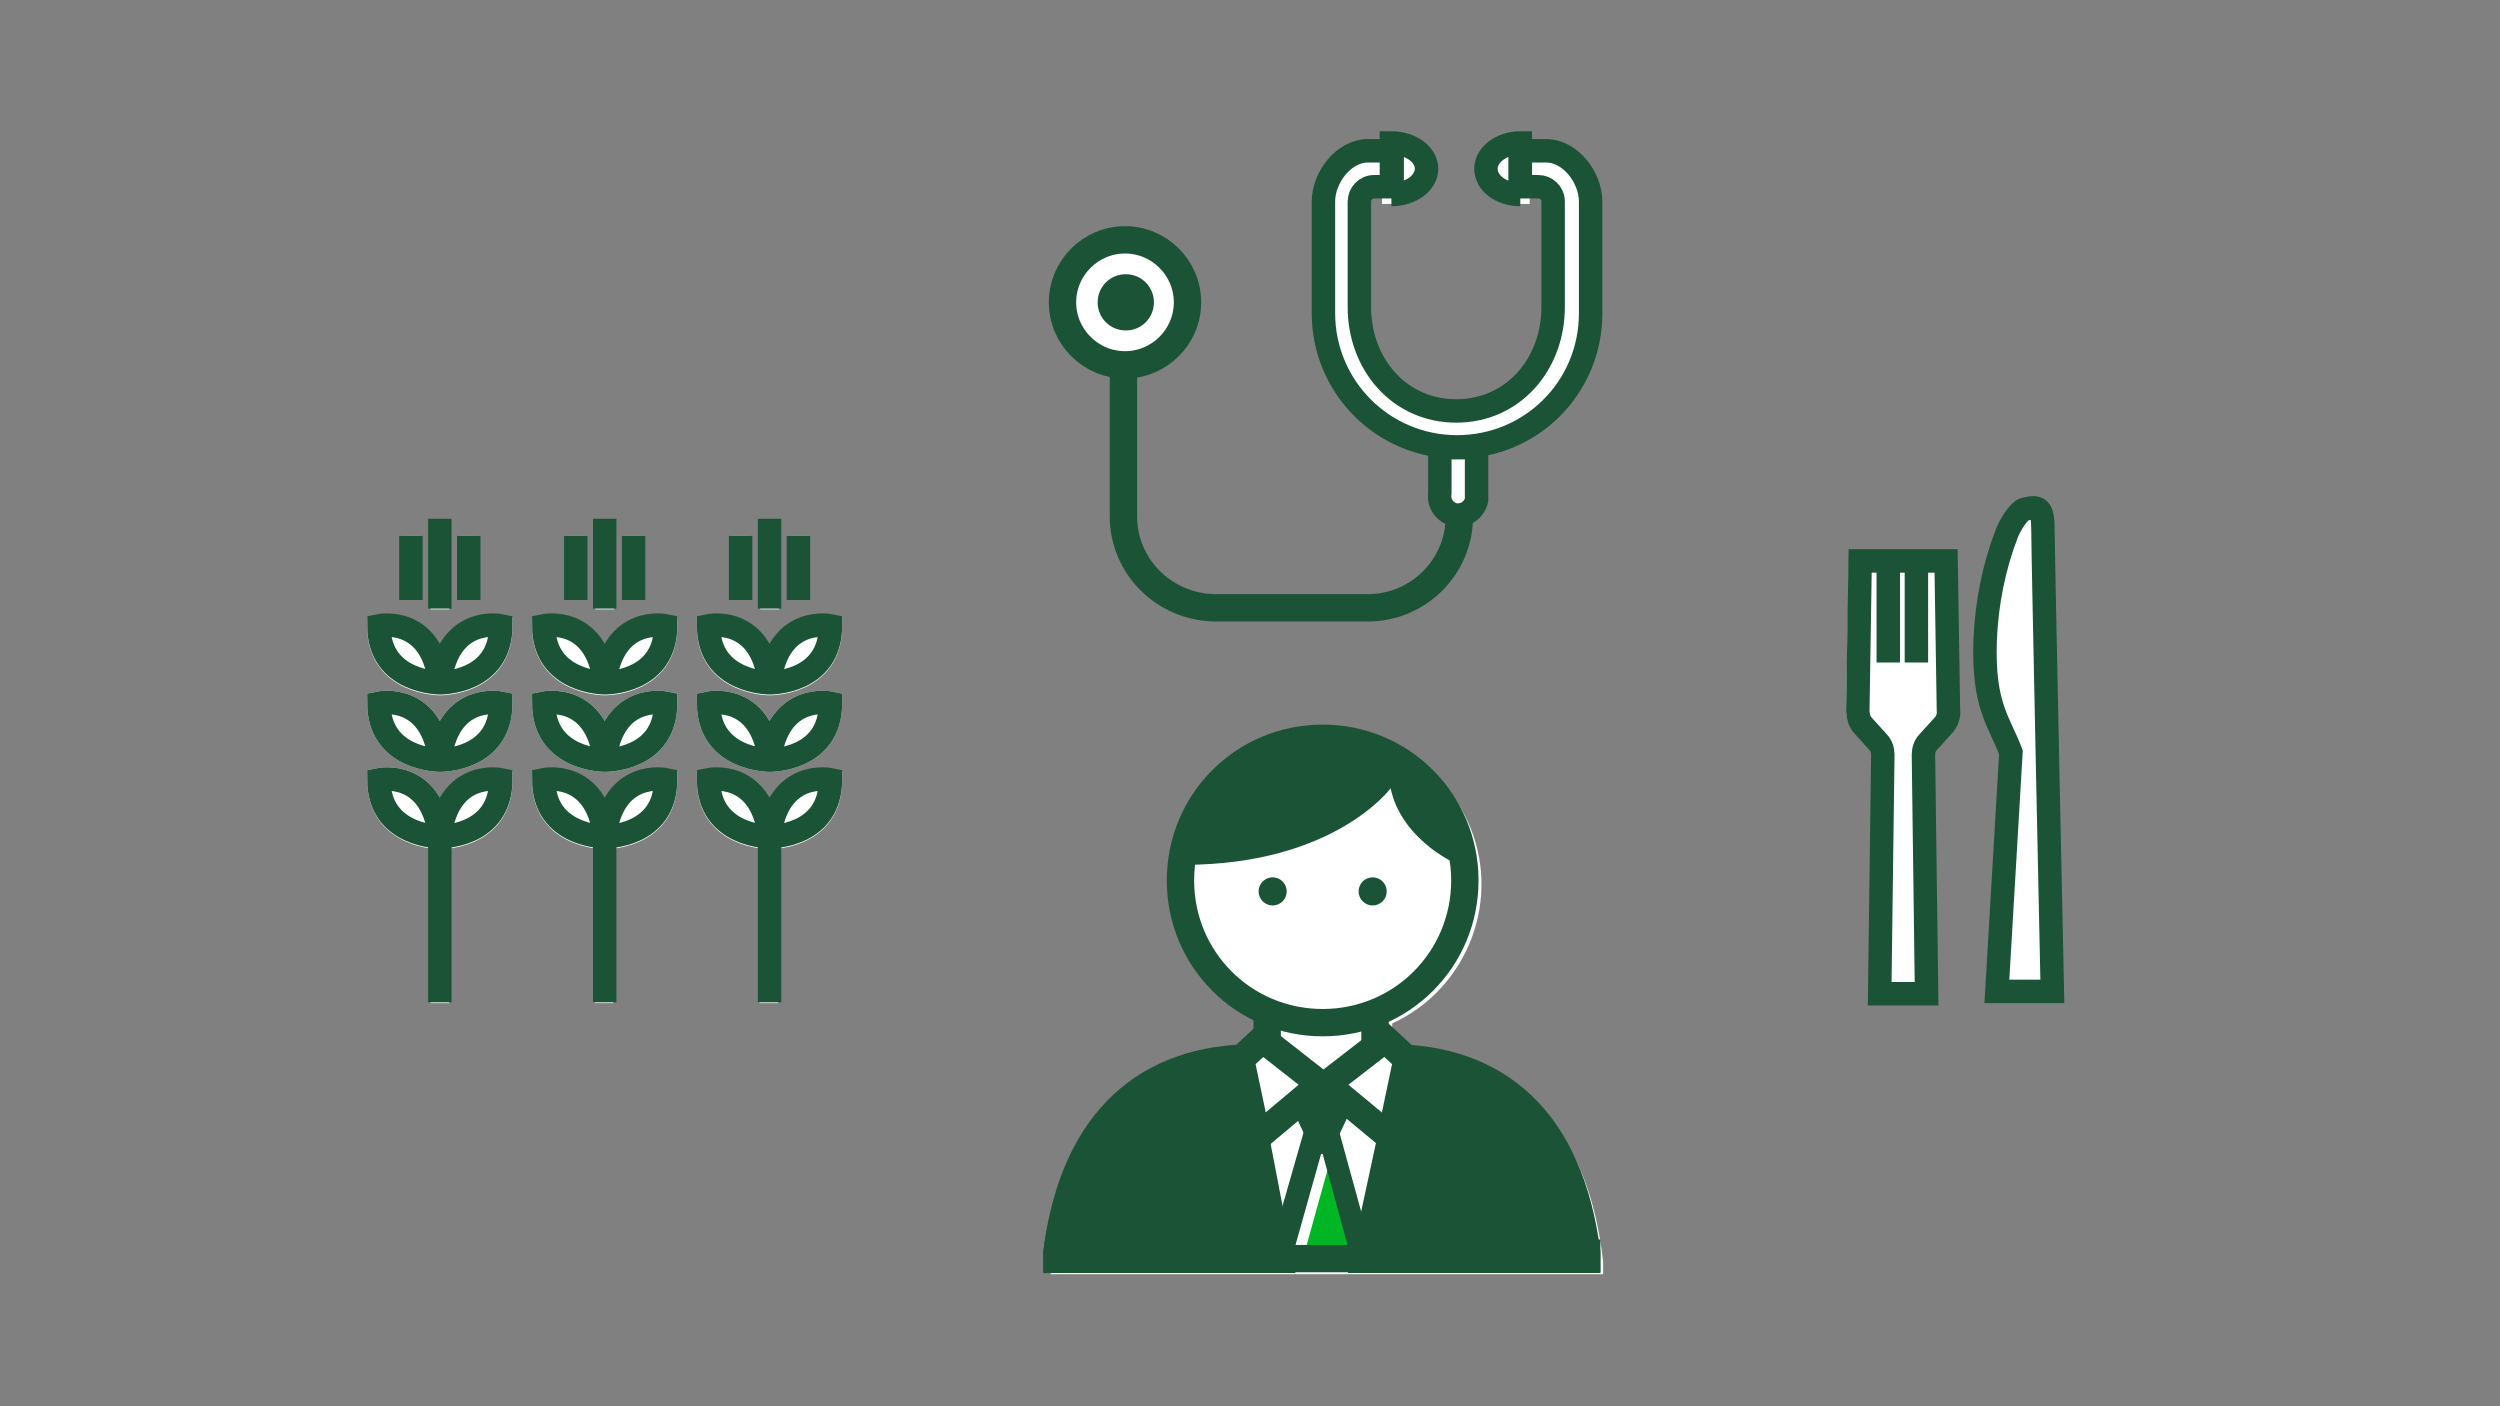 <?xml version="1.0" encoding="UTF-8"?>
<svg xmlns="http://www.w3.org/2000/svg" version="1.1" viewBox="0 0 320 180">
  <rect x="0" y="0" width="320" height="180" fill="#808080" stroke="none"/>
  <defs>
    <style>
      .cls-1, .cls-2, .cls-3, .cls-4, .cls-5 {
        fill: none;
      }

      .cls-2 {
        stroke: #fff;
      }

      .cls-2, .cls-3, .cls-4, .cls-5 {
        stroke-miterlimit: 10;
      }

      .cls-2, .cls-5 {
        stroke-width: 3px;
      }

      .cls-6 {
        fill: #fff;
      }

      .cls-3 {
        stroke-dasharray: 3.3 1.7;
      }

      .cls-3, .cls-4 {
        stroke-width: 3.5px;
      }

      .cls-3, .cls-4, .cls-5 {
        stroke: #1a5336;
      }

      .cls-7 {
        fill: #1a5336;
      }

      .cls-8 {
        fill: #00b624;
      }

      .cls-9 {
        display: none;
      }
    </style>
  </defs>
  <!-- Generator: Adobe Illustrator 28.6.0, SVG Export Plug-In . SVG Version: 1.2.0 Build 709)  -->
  <g>
    <g id="Layer_1">
      <g>
        <g id="Layer_1-2" data-name="Layer_1" class="cls-9">
          <g id="FLT_ART_WORK">
            <path class="cls-6" d="M182.5,45.9v16c0,4.1-6.1,6.2-12.1,6.2s-8.3-1-10.5-3c-2.2,2-6.4,3-10.5,3-6,0-12-2.1-12-6.2v-15.9c0-3.6,5.1-5.7,10.6-6v-13.6c0-4,6.1-6,12.1-6s11,1.7,11.9,5l9.6-4.4v19.3l-2.5,1.2c2.1,1.1,3.4,2.6,3.4,4.4Z"/>
            <path class="cls-6" d="M114.8,87.2v21.5h-1.8v8.2h-8.8v-8.2h-1.8v-21.5h4.9v-8.9c0-.7-.6-1.3-1.3-1.2h-7.4c-.7,0-1.2.6-1.2,1.2v15.2c0,2.6-2.1,4.8-4.8,4.8h-5v1.3h-3.1v7.8h-38.9v-22h6v-5.4h5.5v-5.7h3.5v5.7h3.5v-5.7h3.5v5.7h5.2v5.5h11.7v7.8h3.1v1.5h5c.7,0,1.2-.6,1.2-1.2v-15.2c0-2.6,2.1-4.8,4.8-4.8h7.3c2.6,0,4.7,2.1,4.8,4.8v8.9h4.1Z"/>
            <path class="cls-6" d="M199.5,136.4c-1-1-2.4-1.5-3.9-1.4-1.7,0-3.3.5-4.6,1.4-.2-.8-.3-1.6-.3-2.4s.1-1.6.3-2.4c1.3,1,2.9,1.5,4.5,1.5s2.9-.5,4-1.5c.8-.9,1.2-2,1.2-3.1s-.5-2.3-1.3-3.2c-1-1-2.4-1.5-3.9-1.4-1.7,0-3.3.5-4.6,1.4-.4-1.4-.4-2.9,0-4.3,1.4.9,3,1.3,4.7,1.3s2.8-.4,3.9-1.5c.8-.9,1.3-2,1.3-3.2s-.4-2.2-1.2-3.1c-1.1-1.1-2.5-1.6-4-1.5-1.7,0-3.4.6-4.8,1.7,0-.4,0-.8-.1-1.2v-4.8h4.3v-9.2h0v-8.3h-12v6.8h0v10.7h4.2v4.9c0,1.5.4,3,1.1,4.4-.7,1.6-1.1,3.3-1.1,5.1h0c0,1.9.4,3.7,1.3,5.4-.8,1.7-1.2,3.6-1.2,5.5s.4,3.8,1.3,5.5c-.8,1.7-1.2,3.5-1.3,5.3v3.6c0,.9-.7,1.6-1.6,1.6h-8.4l1.9-27.7v-29.9l-3.1-3.1h-31.5l-3.1,3.1v29.8l2.7,38.9h32.3l.5-7.7h8.6c2.8,0,5.1-2.3,5.1-5.1h0v-3.5c0-.7,0-1.5.3-2.2,1.3,1,3,1.6,4.6,1.6s2.9-.5,4-1.5c.8-.9,1.2-2,1.2-3.1s-.4-2.3-1.2-3.2h0ZM195.6,127.4c.4,0,1.6,0,1.6,1.1v.2c0,.2,0,.4-.2.6-.4.3-.9.5-1.5.4-1.1,0-2.1-.4-2.9-1.1.8-.7,1.8-1.1,2.9-1.1h0ZM195.5,116.6c.5,0,1.1,0,1.5.4.1.2.2.4.2.6v.2c0,1.1-1.2,1.1-1.6,1.1-1.1,0-2.1-.4-3-1,.8-.8,1.8-1.3,2.9-1.3h0ZM197,140.3c-.4.3-.9.5-1.4.4-1.1,0-2.1-.4-2.9-1.1.8-.7,1.8-1.1,2.9-1.1s1.6,0,1.6,1.1v.2c0,.2,0,.4-.2.6h0Z"/>
            <polygon class="cls-6" points="294.4 83.7 294.4 112.1 246.7 112.1 246.7 105.1 233.7 105.1 233.7 98.1 220.7 98.1 220.7 69.7 268.4 69.7 268.4 76.7 281.4 76.7 281.4 83.7 294.4 83.7"/>
            <polygon class="cls-7" points="175 159.6 145.5 159.6 142.9 122.2 142.9 93.1 145.1 90.9 175.4 90.9 177.6 93.1 177.6 122.2 175 159.6"/>
            <polygon class="cls-5" points="175 159.6 145.5 159.6 142.9 122.2 142.9 93.1 145.1 90.9 175.4 90.9 177.6 93.1 177.6 122.2 175 159.6"/>
            <rect class="cls-6" x="147.2" y="97.6" width="26.1" height="17.7"/>
            <rect class="cls-8" x="149" y="99.4" width="24.3" height="15.8"/>
            <rect class="cls-6" x="154.2" y="121.2" width="4.9" height="4.7"/>
            <rect class="cls-6" x="147.2" y="121.2" width="4.9" height="4.7"/>
            <rect class="cls-6" x="168.4" y="121.2" width="4.9" height="4.7"/>
            <rect class="cls-6" x="161.3" y="121.2" width="4.9" height="4.7"/>
            <line class="cls-2" x1="157.2" y1="133.5" x2="163.3" y2="133.5"/>
            <line class="cls-2" x1="166.5" y1="133.5" x2="172.6" y2="133.5"/>
            <line class="cls-2" x1="148" y1="133.5" x2="154.1" y2="133.5"/>
            <line class="cls-2" x1="157.2" y1="139.6" x2="163.3" y2="139.6"/>
            <line class="cls-2" x1="166.5" y1="139.6" x2="172.6" y2="139.6"/>
            <line class="cls-2" x1="148" y1="139.6" x2="154.1" y2="139.6"/>
            <line class="cls-2" x1="157.2" y1="145.6" x2="163.3" y2="145.6"/>
            <line class="cls-2" x1="166.5" y1="145.6" x2="172.6" y2="145.6"/>
            <line class="cls-2" x1="148" y1="145.6" x2="154.1" y2="145.6"/>
            <line class="cls-2" x1="157.2" y1="151.7" x2="163.3" y2="151.7"/>
            <line class="cls-2" x1="166.5" y1="151.7" x2="172.6" y2="151.7"/>
            <line class="cls-2" x1="148" y1="151.7" x2="154.1" y2="151.7"/>
            <path class="cls-4" d="M188.9,105v8.6s0,7,6.7,7,3.4-2.9,3.4-2.9c0,0,.2-2.8-3.4-2.8s-6.6,4.4-6.6,8.3h0c0,3.9,2.2,8.3,6.6,8.3s3.4-2.8,3.4-2.8c0,0,.1-2.9-3.4-2.9-6.6,0-6.7,8.3-6.7,8.3,0,3.9,2.2,8.4,6.7,8.4s3.4-2.8,3.4-2.8c0,0,.1-2.9-3.4-2.9-6.6,0-6.7,8.1-6.7,8.1v3.6c0,1.9-1.5,3.4-3.4,3.4h-9.6"/>
            <rect class="cls-7" x="182.9" y="98.1" width="12" height="10.7"/>
            <rect class="cls-5" x="184.4" y="92.7" width="9" height="5.3"/>
            <path class="cls-4" d="M180.7,46.2v15.7c0,2.5-4.6,4.5-10.3,4.5s-10.3-2-10.3-4.5v-15.7"/>
            <path class="cls-4" d="M173.6,41.8c4.1.6,7.1,2.2,7.1,4.1s-4.6,4.3-10.3,4.3-10.4-1.9-10.4-4.3"/>
            <path class="cls-7" d="M174.1,45.9c0,.8-1.6,1.5-3.7,1.5s-3.7-.7-3.7-1.5,1.6-1.5,3.7-1.5,3.7.7,3.7,1.5Z"/>
            <path class="cls-4" d="M159.7,46.2v15.7c0,2.5-4.6,4.5-10.3,4.5s-10.3-2-10.3-4.5v-15.7"/>
            <path class="cls-4" d="M159.7,45.9c0,2.4-4.6,4.3-10.3,4.3s-10.4-1.9-10.4-4.3,4.6-4.3,10.4-4.3,10.3,1.9,10.3,4.3Z"/>
            <path class="cls-7" d="M153,45.9c0,.8-1.6,1.5-3.7,1.5s-3.7-.7-3.7-1.5,1.6-1.5,3.7-1.5,3.7.7,3.7,1.5Z"/>
            <path class="cls-6" d="M170.2,42.3c0,2.5-4.6,4.4-10.3,4.4s-10.3-2-10.3-4.4v-15.7"/>
            <path class="cls-4" d="M170.2,42.3c0,2.5-4.6,4.4-10.3,4.4s-10.3-2-10.3-4.4v-15.7"/>
            <line class="cls-4" x1="170.2" y1="26.6" x2="170.2" y2="28.6"/>
            <line class="cls-3" x1="170.2" y1="30.3" x2="170.2" y2="39.5"/>
            <line class="cls-4" x1="170.2" y1="40.3" x2="170.2" y2="42.3"/>
            <path class="cls-6" d="M170.2,26.3c0,2.4-4.6,4.3-10.4,4.3s-10.3-1.9-10.3-4.3,4.6-4.3,10.3-4.3,10.4,1.9,10.4,4.3Z"/>
            <path class="cls-4" d="M170.2,26.3c0,2.4-4.6,4.3-10.4,4.3s-10.3-1.9-10.3-4.3,4.6-4.3,10.3-4.3,10.4,1.9,10.4,4.3Z"/>
            <ellipse class="cls-7" cx="159.9" cy="26.3" rx="3.7" ry="1.5"/>
            <polyline class="cls-4" points="166.8 29.5 179.6 23.6 179.6 39.2 167.1 45.4"/>
            <polyline class="cls-4" points="277.9 85.4 292.7 85.4 292.7 110.3 248.5 110.3 248.5 104.7"/>
            <polygon class="cls-7" points="288.9 95.8 288.9 89 282 89 288.9 95.8"/>
            <polyline class="cls-4" points="264.9 78.4 279.7 78.4 279.7 103.3 235.5 103.3 235.5 97.7"/>
            <polygon class="cls-7" points="275.9 88.8 275.9 82 269 82 275.9 88.8"/>
            <rect class="cls-4" x="222.5" y="71.4" width="44.2" height="24.9"/>
            <polygon class="cls-7" points="262.9 81.8 262.9 75 256 75 262.9 81.8"/>
            <rect class="cls-4" x="47.4" y="87.2" width="35.4" height="18.5"/>
            <rect class="cls-7" x="81.8" y="93.3" width="5.8" height="6.3"/>
            <rect class="cls-7" x="102.4" y="87.2" width="12.4" height="21.5"/>
            <rect class="cls-4" x="105.9" y="106.8" width="5.3" height="8.3"/>
            <rect class="cls-7" x="51.6" y="80" width="21.2" height="7.5"/>
            <line class="cls-4" x1="58.8" y1="74.3" x2="58.8" y2="82.2"/>
            <line class="cls-4" x1="65.8" y1="74.3" x2="65.8" y2="82.2"/>
            <path class="cls-4" d="M84.2,96.5h8.4c1.7,0,3-1.3,3-3v-15.2c0-1.7,1.3-3,3-3h7.4c1.7,0,3,1.3,3,3v11"/>
          </g>
        </g>
        <g id="Layer_5">
          <g>
            <g id="FLT_ART_WORKS">
              <path class="cls-6" d="M178.3,114.6c0,1-.8,1.8-1.8,1.8s-1.8-.8-1.8-1.8.8-1.8,1.8-1.8,1.9.8,1.9,1.8h0Z"/>
              <path class="cls-6" d="M205.2,161.5h0c-1.8-16.4-10.3-25.8-23.9-26.9l-3.1-2.9v-.7c9.8-4.5,14.2-16.2,9.6-26-4.5-9.8-16.2-14.2-26-9.6-9.8,4.5-14.2,16.2-9.6,26,1.1,2.4,2.7,4.6,4.7,6.4,1.4,1.2,2.9,2.2,4.6,3v1.4l-2.5,2.4c-14,1-22.7,10.4-24.5,26.9h0v1.6c0,0,70.7,0,70.7,0v-1.6ZM161.8,114.6c0-1,.8-1.8,1.8-1.8s1.8.8,1.8,1.8-.8,1.8-1.8,1.8h0c-1,0-1.8-.8-1.8-1.8h0ZM176.4,116.5c-1,0-1.8-.9-1.8-1.9s.9-1.8,1.9-1.8,1.8.8,1.8,1.8-.8,1.8-1.8,1.8h0Z"/>
              <path class="cls-6" d="M165.4,114.6c0,1-.8,1.8-1.8,1.8s-1.8-.8-1.8-1.8.8-1.8,1.8-1.8,1.8.8,1.8,1.8h0Z"/>
              <line class="cls-1" x1="174.7" y1="135.5" x2="163.6" y2="135.4"/>
              <line class="cls-4" x1="174.7" y1="135.5" x2="163.6" y2="135.4"/>
              <rect class="cls-6" x="162.2" y="125.9" width="13.8" height="19.2"/>
              <rect class="cls-4" x="162.2" y="125.9" width="13.8" height="19.2"/>
              <path class="cls-6" d="M163.6,135.4h-3c-13.5,0-23.1,7.7-25.3,24.8v.9h67.8v-.8c-2.2-17.1-11.6-24.9-25.2-24.9h-3.2"/>
              <polygon class="cls-8" points="173.8 161 166.8 161 170.3 148.4 170.5 148.4 173.8 161"/>
              <path class="cls-4" d="M163.6,135.4h-3c-13.5,0-23.1,7.7-25.3,24.8v.9h67.8v-.8c-2.2-17.1-11.6-24.9-25.2-24.9h-3.2"/>
              <path class="cls-7" d="M203,160.4c-2-15.7-11.1-23.5-22.8-24.7l-5.5,25.5h28.4v-.8h0Z"/>
              <path class="cls-4" d="M203,160.4c-2-15.7-11.1-23.5-22.8-24.7l-5.5,25.5h28.4v-.8h0Z"/>
              <path class="cls-7" d="M135.3,160.3v.9h28.4l-4.9-25.5c-11.7,1.2-21.5,9-23.5,24.6Z"/>
              <path class="cls-4" d="M135.3,160.3v.9h28.4l-4.9-25.5c-11.7,1.2-21.5,9-23.5,24.6Z"/>
              <path class="cls-7" d="M169.1,147.7h.2l3.3,12.1h-6.9l3.4-12.1M166.9,144.8l-5.1,17.8h14.5l-4.9-17.8h-4.6.1Z"/>
              <polygon class="cls-7" points="163.6 138 174.8 138 171.4 145.3 167 145.3 163.6 138"/>
              <polygon class="cls-6" points="169 138.8 160.9 145.6 158.8 135.6 161.6 133 169 138.8"/>
              <polygon class="cls-4" points="169 138.8 160.9 145.6 158.8 135.6 161.6 133 169 138.8"/>
              <polygon class="cls-6" points="169.8 138.8 178 145.6 180.1 135.6 177.3 133 169.8 138.8"/>
              <polygon class="cls-4" points="169.8 138.8 178 145.6 180.1 135.6 177.3 133 169.8 138.8"/>
              <path class="cls-6" d="M187.5,112.7c0,10.1-8.1,18.2-18.2,18.2s-18.2-8.1-18.2-18.2,8.1-18.2,18.2-18.2,18.2,8.1,18.2,18.2h0Z"/>
              <path class="cls-4" d="M187.5,112.7c0,10.1-8.1,18.2-18.2,18.2s-18.2-8.1-18.2-18.2,8.1-18.2,18.2-18.2,18.2,8.1,18.2,18.2h0Z"/>
              <circle class="cls-7" cx="162.9" cy="114.1" r="1.8"/>
              <circle class="cls-7" cx="175.7" cy="114.1" r="1.8"/>
              <path class="cls-7" d="M178,100.9s-7.2,9.8-26.5,9.8c.6-9.8,9.1-17.3,18.9-16.7,9,.5,16.2,7.7,16.7,16.7,0,.4-7.7-3-9.1-9.8h0Z"/>
            </g>
            <g id="FLT_ART_WORKS-2">
              <path class="cls-6" d="M56.3,87.4c1.1-8.6,7.8-7.2,7.8-7.2,0,7.4-7.8,7.3-7.8,7.3,0,0-7.8,0-7.8-7.3,0,0,6.7-1.4,7.8,7.2"/>
              <path class="cls-2" d="M56.3,87.4c1.1-8.6,7.8-7.2,7.8-7.2,0,7.4-7.8,7.3-7.8,7.3,0,0-7.8,0-7.8-7.3,0,0,6.7-1.4,7.8,7.2"/>
              <path class="cls-6" d="M56.3,97.2c1.1-8.6,7.8-7.2,7.8-7.2,0,7.4-7.8,7.3-7.8,7.3,0,0-7.8,0-7.8-7.3,0,0,6.7-1.4,7.8,7.2"/>
              <path class="cls-2" d="M56.3,97.2c1.1-8.6,7.8-7.2,7.8-7.2,0,7.4-7.8,7.3-7.8,7.3,0,0-7.8,0-7.8-7.3,0,0,6.7-1.4,7.8,7.2"/>
              <path class="cls-6" d="M56.3,107.1c1.1-8.6,7.8-7.2,7.8-7.2,0,7.4-7.8,7.3-7.8,7.3,0,0-7.8,0-7.8-7.4,0,0,6.7-1.4,7.8,7.2"/>
              <path class="cls-2" d="M56.3,107.1c1.1-8.6,7.8-7.2,7.8-7.2,0,7.4-7.8,7.3-7.8,7.3,0,0-7.8,0-7.8-7.4,0,0,6.7-1.4,7.8,7.2"/>
              <path class="cls-6" d="M77.4,87.4c1.1-8.6,7.8-7.2,7.8-7.2,0,7.4-7.8,7.3-7.8,7.3,0,0-7.8,0-7.8-7.3,0,0,6.7-1.4,7.8,7.2"/>
              <path class="cls-2" d="M77.4,87.4c1.1-8.6,7.8-7.2,7.8-7.2,0,7.4-7.8,7.3-7.8,7.3,0,0-7.8,0-7.8-7.3,0,0,6.7-1.4,7.8,7.2"/>
              <path class="cls-6" d="M77.4,97.2c1.1-8.6,7.8-7.2,7.8-7.2,0,7.4-7.8,7.3-7.8,7.3,0,0-7.8,0-7.8-7.3,0,0,6.7-1.4,7.8,7.2"/>
              <path class="cls-2" d="M77.4,97.2c1.1-8.6,7.8-7.2,7.8-7.2,0,7.4-7.8,7.3-7.8,7.3,0,0-7.8,0-7.8-7.3,0,0,6.7-1.4,7.8,7.2"/>
              <path class="cls-6" d="M77.4,107.1c1.1-8.6,7.8-7.2,7.8-7.2,0,7.4-7.8,7.3-7.8,7.3,0,0-7.8,0-7.8-7.3,0,0,6.7-1.4,7.8,7.2"/>
              <path class="cls-2" d="M77.4,107.1c1.1-8.6,7.8-7.2,7.8-7.2,0,7.4-7.8,7.3-7.8,7.3,0,0-7.8,0-7.8-7.3,0,0,6.7-1.4,7.8,7.2"/>
              <path class="cls-6" d="M98.5,87.4c1.1-8.6,7.8-7.2,7.8-7.2,0,7.4-7.8,7.3-7.8,7.3,0,0-7.8,0-7.8-7.3,0,0,6.7-1.4,7.8,7.2"/>
              <path class="cls-2" d="M98.5,87.4c1.1-8.6,7.8-7.2,7.8-7.2,0,7.4-7.8,7.3-7.8,7.3,0,0-7.8,0-7.8-7.3,0,0,6.7-1.4,7.8,7.2"/>
              <path class="cls-6" d="M98.5,97.2c1.1-8.6,7.8-7.2,7.8-7.2,0,7.4-7.8,7.3-7.8,7.3,0,0-7.8,0-7.8-7.3,0,0,6.7-1.4,7.8,7.2"/>
              <path class="cls-2" d="M98.5,97.2c1.1-8.6,7.8-7.2,7.8-7.2,0,7.4-7.8,7.3-7.8,7.3,0,0-7.8,0-7.8-7.3,0,0,6.7-1.4,7.8,7.2"/>
              <path class="cls-6" d="M98.5,107.1c1.1-8.6,7.8-7.2,7.8-7.2,0,7.4-7.8,7.3-7.8,7.3,0,0-7.8,0-7.8-7.3,0,0,6.7-1.4,7.8,7.2"/>
              <path class="cls-2" d="M98.5,107.1c1.1-8.6,7.8-7.2,7.8-7.2,0,7.4-7.8,7.3-7.8,7.3,0,0-7.8,0-7.8-7.3,0,0,6.7-1.4,7.8,7.2"/>
              <rect class="cls-6" x="55.1" y="107.2" width="2.4" height="21.2"/>
              <rect class="cls-6" x="76.1" y="107.2" width="2.4" height="21.2"/>
              <rect class="cls-6" x="97.2" y="107.2" width="2.4" height="21.2"/>
              <rect class="cls-6" x="55.1" y="66.5" width="2.4" height="11.5"/>
              <rect class="cls-6" x="58.8" y="68.6" width="2.4" height="8.2"/>
              <rect class="cls-6" x="51.4" y="68.6" width="2.4" height="8.2"/>
              <rect class="cls-6" x="76.2" y="66.5" width="2.4" height="11.5"/>
              <rect class="cls-6" x="79.9" y="68.6" width="2.4" height="8.2"/>
              <rect class="cls-6" x="72.5" y="68.6" width="2.4" height="8.2"/>
              <rect class="cls-6" x="97.3" y="66.5" width="2.4" height="11.5"/>
              <rect class="cls-6" x="101" y="68.6" width="2.4" height="8.2"/>
              <rect class="cls-6" x="93.6" y="68.6" width="2.4" height="8.2"/>
              <path class="cls-5" d="M56.3,87.3c1.1-8.6,7.8-7.2,7.8-7.2,0,7.4-7.8,7.3-7.8,7.3,0,0-7.8,0-7.8-7.3,0,0,6.7-1.4,7.8,7.2"/>
              <path class="cls-5" d="M56.3,97.2c1.1-8.6,7.8-7.2,7.8-7.2,0,7.4-7.8,7.3-7.8,7.3,0,0-7.8,0-7.8-7.3,0,0,6.7-1.4,7.8,7.2"/>
              <path class="cls-5" d="M56.3,107c1.1-8.6,7.8-7.2,7.8-7.2,0,7.4-7.8,7.3-7.8,7.3,0,0-7.8,0-7.8-7.3,0,0,6.7-1.4,7.8,7.2"/>
              <line class="cls-5" x1="56.3" y1="107.2" x2="56.3" y2="128.3"/>
              <line class="cls-5" x1="56.3" y1="66.4" x2="56.3" y2="77.9"/>
              <line class="cls-5" x1="60" y1="68.6" x2="60" y2="76.8"/>
              <line class="cls-5" x1="52.6" y1="68.6" x2="52.6" y2="76.8"/>
              <path class="cls-5" d="M77.4,87.3c1.1-8.6,7.8-7.2,7.8-7.2,0,7.4-7.8,7.3-7.8,7.3,0,0-7.8,0-7.8-7.3,0,0,6.7-1.4,7.8,7.2"/>
              <path class="cls-5" d="M77.4,97.2c1.1-8.6,7.8-7.2,7.8-7.2,0,7.4-7.8,7.3-7.8,7.3,0,0-7.8,0-7.8-7.3,0,0,6.7-1.4,7.8,7.2"/>
              <path class="cls-5" d="M77.4,107c1.1-8.6,7.8-7.2,7.8-7.2,0,7.4-7.8,7.3-7.8,7.3,0,0-7.8,0-7.8-7.3,0,0,6.7-1.4,7.8,7.2"/>
              <line class="cls-5" x1="77.4" y1="107.2" x2="77.4" y2="128.3"/>
              <line class="cls-5" x1="77.4" y1="66.4" x2="77.4" y2="77.9"/>
              <line class="cls-5" x1="81.1" y1="68.6" x2="81.1" y2="76.8"/>
              <line class="cls-5" x1="73.7" y1="68.6" x2="73.7" y2="76.8"/>
              <path class="cls-5" d="M98.5,87.3c1.1-8.6,7.8-7.2,7.8-7.2,0,7.4-7.8,7.3-7.8,7.3,0,0-7.8,0-7.8-7.3,0,0,6.7-1.4,7.8,7.2"/>
              <path class="cls-5" d="M98.5,97.2c1.1-8.6,7.8-7.2,7.8-7.2,0,7.4-7.8,7.3-7.8,7.3,0,0-7.8,0-7.8-7.3,0,0,6.7-1.4,7.8,7.2"/>
              <path class="cls-5" d="M98.5,107c1.1-8.6,7.8-7.2,7.8-7.2,0,7.4-7.8,7.3-7.8,7.3,0,0-7.8,0-7.8-7.3,0,0,6.7-1.4,7.8,7.2"/>
              <line class="cls-5" x1="98.5" y1="107.2" x2="98.5" y2="128.3"/>
              <line class="cls-5" x1="98.5" y1="66.4" x2="98.5" y2="77.9"/>
              <line class="cls-5" x1="102.2" y1="68.6" x2="102.2" y2="76.8"/>
              <line class="cls-5" x1="94.8" y1="68.6" x2="94.8" y2="76.8"/>
            </g>
            <g>
              <path class="cls-6" d="M204.6,25.8v14.3c0,8.6-6,16-14.4,17.9v5.1c0,1.5-.9,2.8-2.3,3.4-.2,6.9-5.9,12.5-12.8,12.5h-19.7c-7.1,0-12.9-5.8-12.9-12.9v-18.4c-5-.8-8.3-5.5-7.4-10.5.8-5,5.5-8.3,10.5-7.4,5,.8,8.3,5.5,7.4,10.5-.7,4.1-4,7.1-8.1,7.5v18.3c0,5.8,4.7,10.5,10.5,10.5h19.6c5.6,0,10.2-4.4,10.5-10.1-1.4-.5-2.4-1.9-2.4-3.4v-5c-8.7-1.6-15-9.1-15-18v-14.3c0-3.6,2.9-7.7,6.9-7.7h1.9v-1h1.2c3.1,0,5.6,2,5.6,4.5s-2.5,4.5-5.6,4.5h-1.2v-1h-1.1c-.4,0-.7.3-.7.7v13.5c0,6.9,4.8,12.1,11.3,12.1s11.2-5.2,11.2-12.1v-13.5c0-.4-.3-.7-.7-.7h-1.1v1h-1.2c-3.1,0-5.6-2-5.6-4.5s2.5-4.5,5.6-4.5h1.2v1.1h1.9c3.9,0,6.9,4.1,6.9,7.7h0Z"/>
              <g>
                <path class="cls-5" d="M197.7,19.3h-3.1v4.6h2.3c1,0,1.9.8,1.9,1.9v13.5c0,7.3-5.1,13.3-12.4,13.3s-12.4-6-12.4-13.3v-13.5c0-1,.8-1.9,1.9-1.9h2.3v-4.6h-3.1c-3.1,0-5.7,3.4-5.7,6.5v14.3c0,9.4,7.6,17.1,17.1,17.1s17.1-7.6,17.1-17.1v-14.3c0-3.1-2.6-6.5-5.7-6.5h-.2Z"/>
                <path class="cls-5" d="M178.1,24.9c2.5,0,4.5-1.5,4.5-3.3s-2-3.3-4.5-3.3v6.7h0Z"/>
                <path class="cls-5" d="M194.6,24.9c-2.5,0-4.4-1.5-4.4-3.3s2-3.3,4.4-3.3v6.7h0Z"/>
                <path class="cls-4" d="M143.8,45.7v20.4c0,6.4,5.2,11.6,11.7,11.7h19.6c6.4,0,11.7-5.2,11.7-11.7v-.5"/>
                <path class="cls-4" d="M152,38.7c0,4.4-3.6,8-8,8s-8-3.6-8-8,3.6-8,8-8,8,3.6,8,8Z"/>
              </g>
              <path class="cls-7" d="M144.1,42.3c-2,0-3.6-1.6-3.6-3.6s1.6-3.6,3.6-3.6,3.6,1.6,3.6,3.6h0c0,2-1.6,3.6-3.6,3.6Z"/>
              <path class="cls-5" d="M184.3,57.2v5.9c-.2,1.3.6,2.5,1.9,2.8,1.3.2,2.5-.6,2.8-1.9v-6.7h-4.7Z"/>
            </g>
            <g id="FLT_ART_WORKS-3" class="cls-9">
              <path class="cls-6" d="M281.7,87.4l-1.7,10.6h1.2l-1.3,8.2h-2.4v.9c2.2.7,3.5,3,2.8,5.2s-3,3.5-5.2,2.8c-1.8-.5-3-2.2-3-4h2.4c0,1,.8,1.8,1.8,1.8s1.8-.8,1.8-1.8-.8-1.8-1.8-1.8h-1.2v-3.2h-2.3l-1.2-8.1h1.2l-1.7-10.6h-17.7v38.8h24.2v2.4h-43v-2.4h8.3v-38.8h-4.9v1.5h-12.4v-11.1h2.4l15.9-12.1,35.2,13.6h6.8l7.5,8.2h-11.7Z"/>
              <line class="cls-4" x1="244" y1="86.2" x2="244" y2="127.3"/>
              <line class="cls-4" x1="244" y1="67.1" x2="244" y2="80.2"/>
              <line class="cls-4" x1="277.5" y1="127.3" x2="234.5" y2="127.3"/>
              <rect class="cls-4" x="226.7" y="78.9" width="10" height="8.8"/>
              <polyline class="cls-4" points="237 86.2 290.6 86.2 285.3 80.4 237 80.4"/>
              <line class="cls-4" x1="252.2" y1="80.2" x2="244.1" y2="67.1"/>
              <polyline class="cls-4" points="278.6 80.2 244 66.9 228.7 78.6"/>
              <line class="cls-4" x1="244.3" y1="88.7" x2="251.9" y2="95.2"/>
              <line class="cls-4" x1="244.3" y1="102.3" x2="251.9" y2="95.8"/>
              <line class="cls-4" x1="272.2" y1="86.9" x2="274.1" y2="99.1"/>
              <line class="cls-4" x1="280.5" y1="86.9" x2="278.6" y2="99.1"/>
              <path class="cls-4" d="M276.3,105v3c1.6,0,3,1.3,3,2.9s-1.3,3-2.9,3-3-1.3-3-2.9h0"/>
              <polygon class="cls-4" points="278.9 104.9 273.8 104.9 272.9 99.1 279.8 99.1 278.9 104.9"/>
              <line class="cls-4" x1="252.2" y1="86.2" x2="252.2" y2="127.3"/>
              <line class="cls-4" x1="244.3" y1="103.3" x2="251.9" y2="109.9"/>
              <line class="cls-4" x1="244.3" y1="117" x2="251.9" y2="110.5"/>
              <line class="cls-4" x1="244.3" y1="118.1" x2="251.9" y2="124.6"/>
            </g>
          </g>
        </g>
      </g>
    </g>
    <g id="Layer_2">
      <path class="cls-6" d="M247.7,95.9c-.2.2-.3.4-.3.7l.4,32h-8.6l.4-32c0-.3,0-.5-.3-.7l-1.9-2.1c-.7-.8-1.1-1.8-1.1-2.9l.4-20.4h13.5l.4,20.4c0,1.1-.4,2.1-1.1,2.9l-1.9,2.1Z"/>
      <path class="cls-5" d="M249.1,71.8h-11l-.3,19.1c0,.7.2,1.5.7,2l1.9,2.1c.4.4.6,1,.6,1.6l-.4,30.6h6l-.4-30.6c0-.6.2-1.2.6-1.6l1.9-2.1c.5-.5.8-1.3.7-2l-.3-19.1Z"/>
      <line class="cls-5" x1="241.7" y1="71.8" x2="241.7" y2="84.8"/>
      <line class="cls-5" x1="245.3" y1="71.8" x2="245.3" y2="84.8"/>
      <path class="cls-6" d="M254.3,128.3l1.8-31.7c-.3-.8-.6-1.5-1-2.2-1.2-2.8-2.5-5.6-2.3-12.5.1-4.8,1.1-9.6,2.8-14.2.2-.5,1.5-3.4,3.1-3.8,1-.3,2-.2,2.8.4,1.2.9,1.3,2.5,1.3,3.6,0,2.9,1.2,58.3,1.2,59v1.4h-9.7Z"/>
      <path class="cls-5" d="M262.7,126.9s-1.2-56.1-1.2-59-.5-3.2-2.4-2.7c-.7.2-1.8,2-2.2,3-1.7,4.4-2.6,9-2.8,13.7-.3,8.5,1.8,10.4,3.3,14.4l-1.8,30.6h7Z"/>
    </g>
  </g>
</svg>